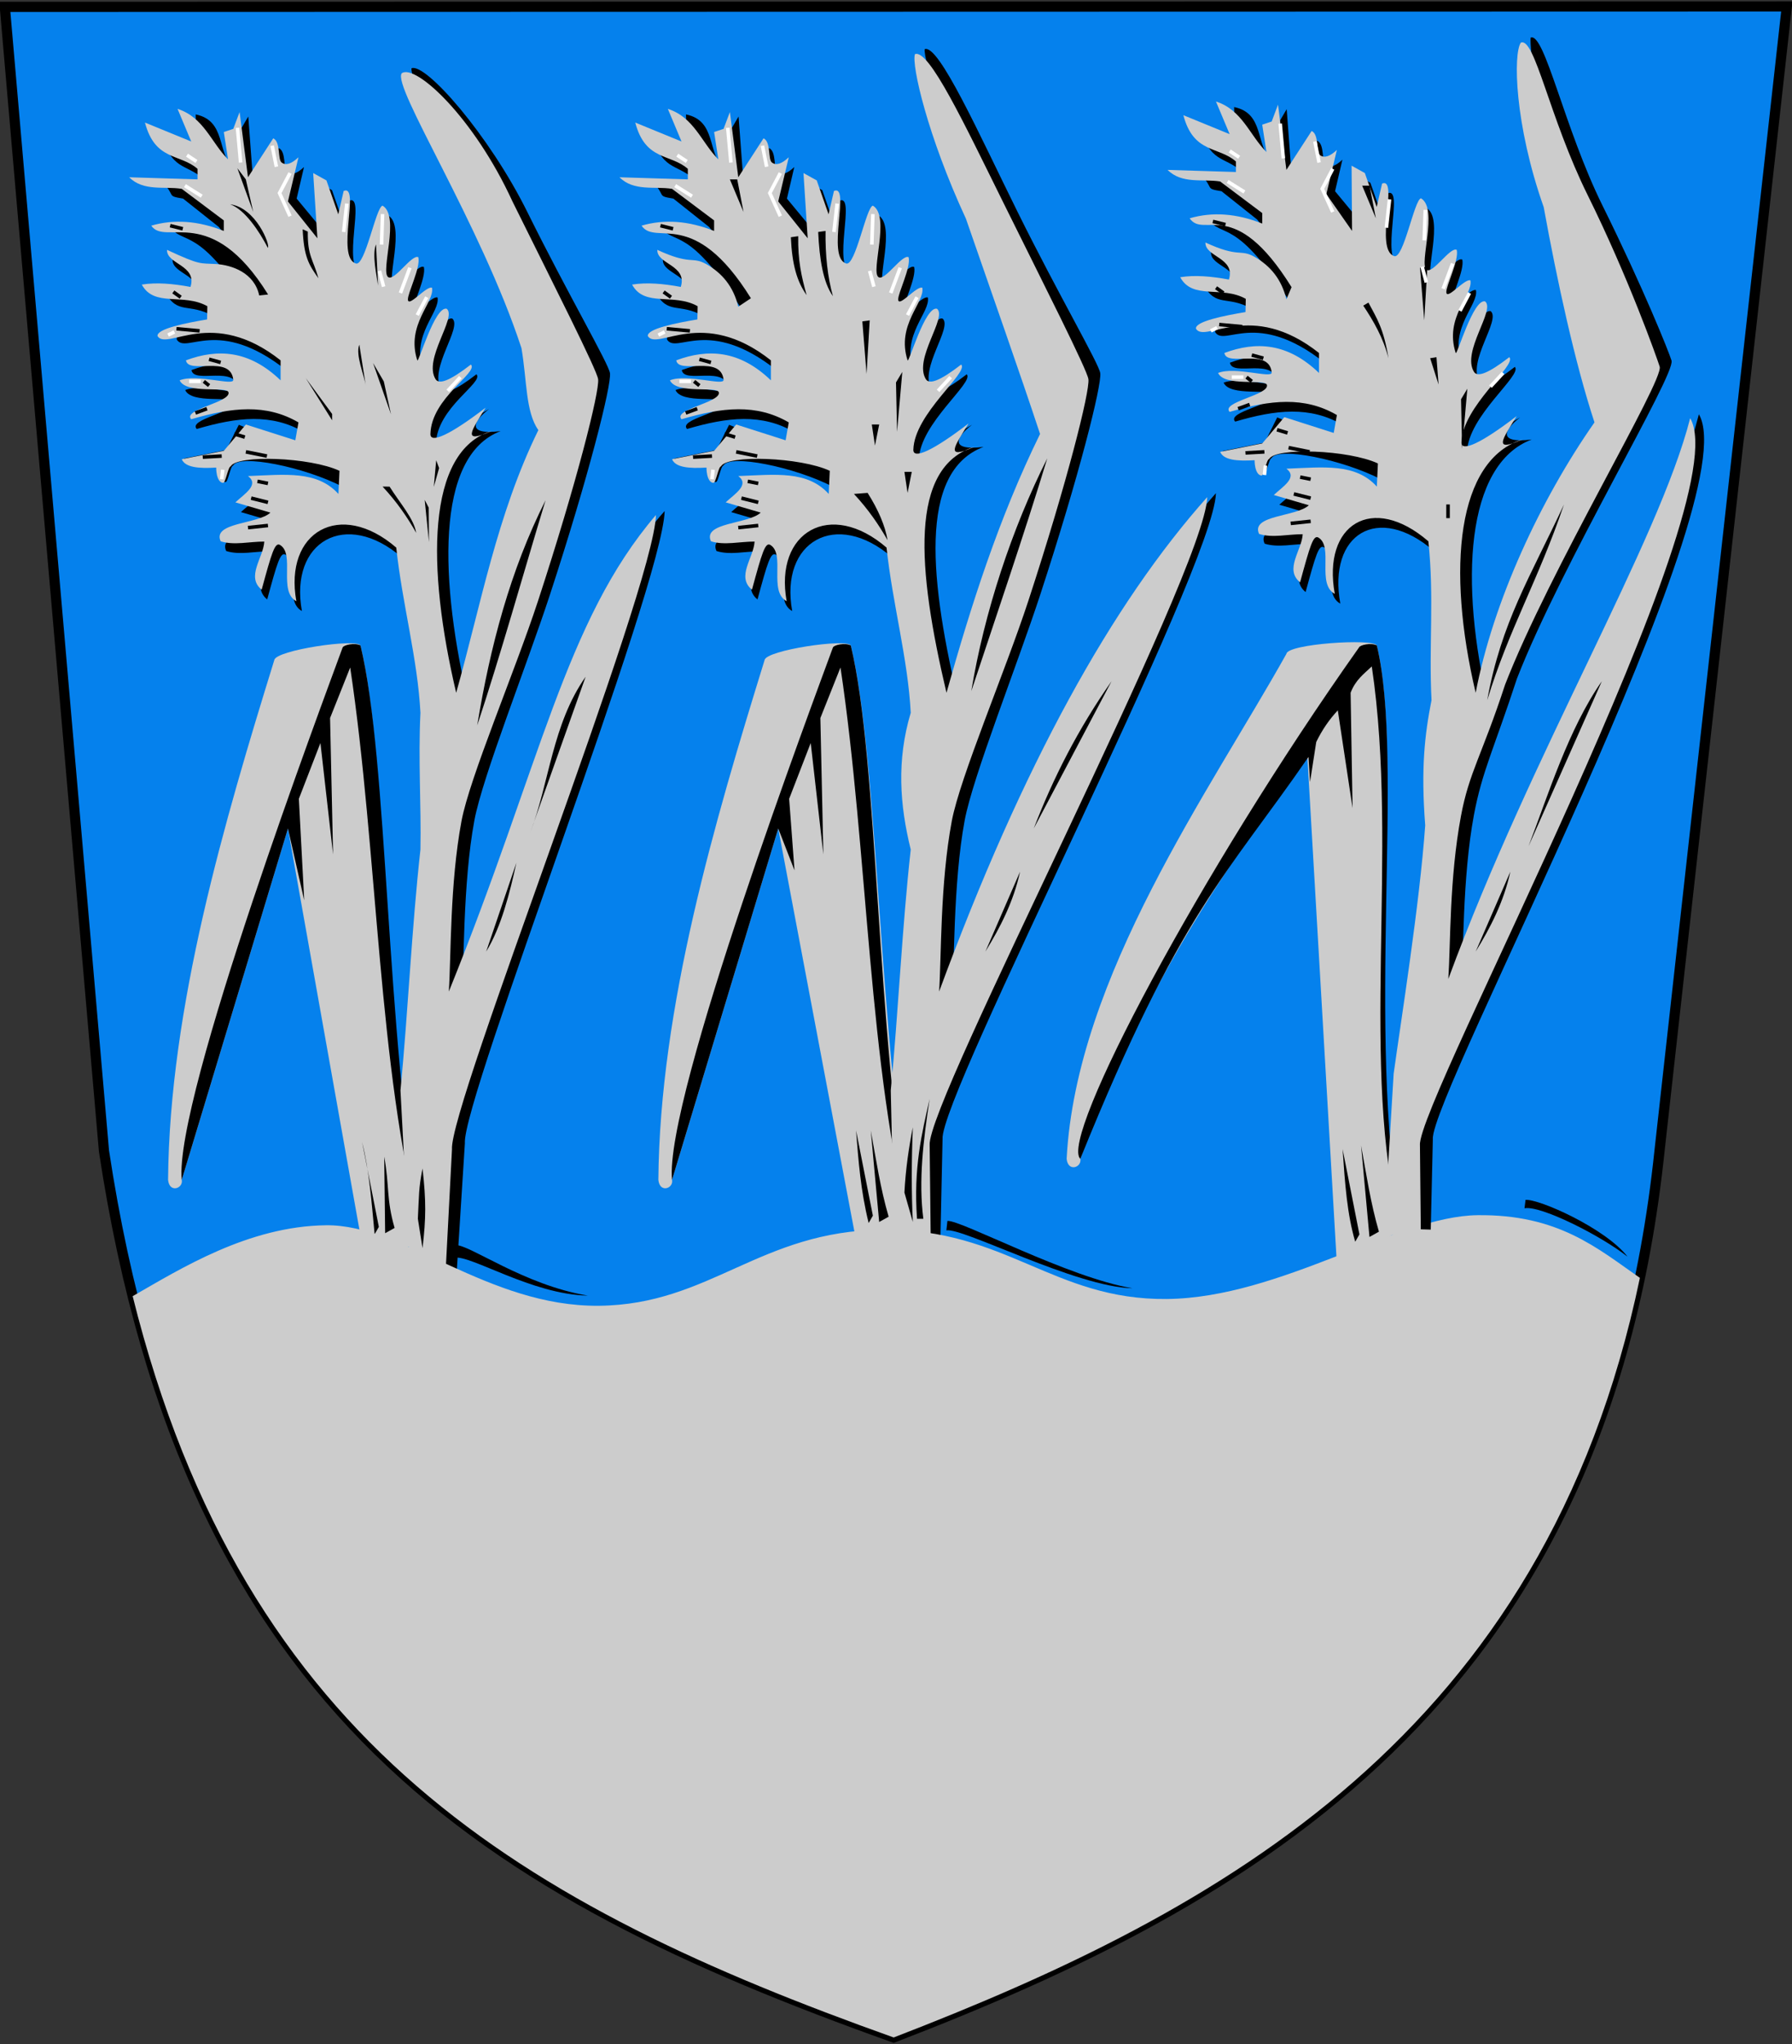 <?xml version="1.0" encoding="UTF-8"?>
<!DOCTYPE svg PUBLIC "-//W3C//DTD SVG 1.1//EN" "http://www.w3.org/Graphics/SVG/1.1/DTD/svg11.dtd">
<!-- Creator: CorelDRAW -->
<svg xmlns="http://www.w3.org/2000/svg" xml:space="preserve" width="500px" height="570px" shape-rendering="geometricPrecision" text-rendering="geometricPrecision" image-rendering="optimizeQuality" fill-rule="evenodd" clip-rule="evenodd"
viewBox="0 0 500 570"
 xmlns:xlink="http://www.w3.org/1999/xlink"
 xmlns:svg="http://www.w3.org/2000/svg"
 version="1.0">
 <rect x="0" y="0" width="500" height="570" fill="#333333" stroke="none"/>
 <g id="Layer_x0020_1">
  <path id="path1937" fill="#0581ED" stroke="black" stroke-width="2.835" d="M1.348 1.917l497.207 -0.121 -35.504 319.009c-16.12,154.158 -114.468,209.134 -213.698,247.375 -113.396,-40.423 -196.558,-90.35 -220.342,-247.195l-27.663 -319.067z"/>
  <path fill="black" d="M262.402 344.986l0.587 -27.319c-0.88,-12.029 75.694,-159.309 76.28,-180.139 -26.454,29.669 -50.316,79.275 -73.64,142.586 0.659,-9.996 0.265,-33.855 3.531,-51.333 2.28,-12.199 14.658,-43.314 21.103,-63.005 10.814,-33.038 17.14,-58.28 16.733,-61.694 -0.304,-2.549 -11.617,-21.856 -23.038,-44.919 -10.728,-21.665 -22.069,-47.007 -25.958,-45.444 -0.685,5.672 24.155,75.596 35.793,110.9 -11.571,23.58 -19.246,47.809 -26.111,72.173 -8.18,-34.26 -11.705,-65.195 6.748,-72.173 -9.518,1.199 -7.843,-2.625 -3.227,-6.161 -10.513,5.868 -14.883,12.44 -14.816,9.682 0.245,-10.073 15.55,-21.515 13.349,-23.764 -6.007,4.651 -8.911,5.613 -9.857,4.092 -3.514,-5.646 6.038,-17.215 3.11,-19.642 -3.325,-0.88 -7.889,15.383 -8.215,14.376 -3.227,-9.975 4.89,-16.136 4.107,-20.244 -1.577,-0.587 -6.577,5.614 -6.721,3.328 -0.112,-1.779 3.579,-8.902 2.907,-11.836 -1.797,-0.947 -6.653,6.771 -8.407,5.552 -2.255,-1.567 3.383,-17.012 -1.568,-19.928 -1.865,0.363 -4.853,16.947 -7.453,16.124 -5.67,-1.795 1.337,-22.175 -3.402,-20.231l-1.507 6.523 -3.304 -9.464 -3.697 -2.046 0.88 12.909 -7.041 -8.508 2.054 -8.802c-1.956,1.858 -3.521,2.347 -4.694,1.467 -1.174,-0.88 -0.196,-5.77 -2.347,-6.748l-7.041 10.855 -1.467 -19.657 -2.934 4.988 -2.347 2.054 1.174 7.628c-4.694,-4.694 -2.054,-13.496 -10.562,-15.256l0.293 10.268 -9.975 -5.281c2.836,10.758 6.846,8.606 11.735,12.909l0 2.934 -11.442 -2.054c4.01,4.01 0.978,3.912 5.868,4.694l9.975 7.921 2.934 3.814c-7.139,-2.836 -10.366,-5.965 -16.723,-4.107 4.01,5.868 7.726,-1.174 23.764,24.644l-2.054 0.587c-4.353,-3.608 -6.419,-9.408 -10.455,-12.19 -3.717,-2.561 -0.968,0.711 -10.375,-3.653 -0.166,4.031 8.469,4.248 6.542,10.332 -4.87,-0.901 -4.508,-1.9 -8.595,-1.237 3.457,6.412 6.621,2.848 13.305,6.619l-0.078 3.686c-5.778,0.966 -10.383,0.856 -10,2.897 2.64,4.205 11.442,-6.552 30.512,8.508l0 5.574c-8.802,-8.461 -17.603,-8.851 -26.405,-5.574 0.685,4.059 12.478,-1.695 13.202,5.428 0.185,1.823 -10.171,-1.761 -14.963,0.146 1.809,3.961 13.288,1.52 13.643,3.374 0.539,2.811 -12.909,4.74 -10.416,7.481 11.369,-3.35 20.904,-4.376 29.925,0.88l-0.88 4.988 -17.31 -7.041 -3.521 7.041 -11.735 2.347c0.963,2.278 4.642,2.63 9.607,2.33 0.048,3.482 1.292,4.313 1.967,4.256 0.674,-0.057 1.367,-4.523 2.075,-4.594 1.755,-3.303 19.815,0.344 30.652,5.929l0.293 4.694c-5.956,-6.571 -14.761,-5.39 -25.231,-4.988 3.208,2.445 -0.887,4.89 -3.521,7.335l9.774 2.858c-3.453,3.253 -16.296,2.691 -13.882,7.997 3.765,1.201 8.116,0.054 12.174,0.081 -0.244,4.472 -5.182,9.823 -0.732,13.415 2.787,-10.22 3.682,-13.353 5.135,-12.469 4.253,2.591 -0.587,12.909 4.547,15.696 -3.52,-19.363 12.225,-28.458 27.872,-14.963 1.663,15.647 8.019,31.881 8.802,46.942 -3.962,13.252 -3.081,25.672 0,38.14 -2.445,22.004 -3.423,44.888 -5.574,67.185l0.293 34.913 9.975 2.381z"/>
  <path fill="#CCCCCC" d="M254.858 344.907c-9.877,-56.33 -9.65,-132.351 -17.473,-164.917 -1.051,-2.005 -23.788,1.32 -24.058,4.107 -13.887,44.888 -29.241,96.817 -29.632,144.933 0.391,3.814 4.303,2.347 3.814,0l29.632 -97.991 21.581 114.161 16.136 -0.293z"/>
  <path fill="black" d="M254.107 342.819c-9.877,-56.33 -8.899,-130.263 -16.723,-162.829 -1.638,-0.831 -4.718,-0.147 -4.988,0.587 -5.12,13.999 -47.121,125.863 -44.888,148.453l29.632 -97.991 4.543 11.68 -1.497 -19.961 6.019 -15.569 3.528 31.069 -0.836 -38.029 5.614 -14.088c7.705,51.444 7.783,112.57 19.596,156.679z"/>
  <path fill="black" d="M238.851 315.241c0.674,8.357 1.249,16.663 3.521,25.818l1.174 -2.054 -4.694 -23.764z"/>
  <path fill="black" d="M242.959 315.241l2.347 25.525 2.64 -1.467c-2.342,-8.02 -3.515,-16.039 -4.988,-24.058z"/>
  <path fill="#CCCCCC" d="M259.682 345.2l-0.293 -25.852c-0.88,-12.029 76.867,-159.895 77.454,-180.726 -26.454,29.669 -51.49,74.581 -74.813,137.891 0.659,-9.996 0.265,-30.041 3.531,-47.519 2.28,-12.199 14.952,-41.847 21.397,-61.538 10.814,-33.038 17.14,-58.279 16.733,-61.694 -0.304,-2.549 -12.498,-26.55 -23.918,-49.613 -10.728,-21.665 -20.602,-42.606 -24.491,-41.043 -0.991,3.012 3.509,22.753 14.232,45.889 7.063,20.415 15.226,43.474 20.681,60.023 -11.571,23.58 -19.246,47.809 -26.111,72.173 -8.18,-34.658 -10.532,-62.977 7.921,-68.652 -8.736,3.937 -5.593,-0.18 -1.76,-6.454 -9.926,7.628 -15.47,10.093 -15.403,7.335 0.245,-10.073 15.55,-21.515 13.349,-23.764 -6.007,4.651 -8.911,5.613 -9.857,4.092 -3.514,-5.646 6.038,-17.215 3.11,-19.642 -3.325,-0.88 -7.889,15.383 -8.215,14.376 -3.227,-9.975 4.89,-16.136 4.107,-20.244 -1.577,-0.587 -6.577,5.614 -6.721,3.328 -0.112,-1.779 3.579,-8.902 2.907,-11.836 -1.797,-0.947 -6.653,6.771 -8.407,5.552 -2.255,-1.568 3.383,-17.012 -1.568,-19.928 -1.865,0.363 -4.853,16.947 -7.453,16.124 -5.67,-1.795 1.337,-22.175 -3.402,-20.231l-1.507 6.523 -3.304 -9.464 -3.697 -2.046 1.174 18.19 -8.215 -10.268 2.934 -12.322c-1.956,1.858 -3.521,2.347 -4.694,1.467 -1.174,-0.88 -0.196,-5.77 -2.347,-6.748l-7.041 10.855 -2.347 -18.19 -1.76 4.694 -2.64 0.88 1.174 7.628c-4.694,-4.694 -6.748,-11.735 -14.082,-14.082l3.814 9.095 -12.909 -5.281c2.836,10.758 9.78,8.606 14.669,12.909l0 2.934 -19.07 -0.587c4.01,4.01 9.78,2.445 14.669,3.227l11.735 8.802 0 2.934c-7.139,-2.836 -13.887,-3.325 -20.244,-1.467 4.01,5.868 14.474,-5.574 30.512,20.244l-3.521 2.347c-1.35,-5.611 -4.522,-9.401 -8.988,-11.896 -3.941,-2.202 -4.195,0.417 -13.602,-3.946 -0.166,4.031 8.469,4.248 6.542,10.332 -4.87,-0.901 -9.495,-1.314 -13.583,-0.65 3.457,6.412 11.608,2.261 18.293,6.032l-0.078 3.686c-5.778,0.966 -14.197,2.616 -13.814,4.658 2.64,4.205 15.256,-8.313 34.326,6.748l0 5.574c-8.802,-8.461 -17.603,-8.851 -26.405,-5.574 0.685,4.059 12.478,-1.695 13.202,5.428 0.185,1.823 -10.171,-1.761 -14.963,0.146 1.809,3.961 13.288,1.52 13.643,3.374 0.539,2.811 -12.909,4.74 -10.416,7.481 11.369,-3.35 20.904,-4.376 29.925,0.88l-0.88 4.988 -13.789 -4.401 -6.161 7.335 -11.735 2.347c0.963,2.278 4.642,2.63 9.607,2.33 0.048,3.482 1.292,4.313 1.967,4.256 0.674,-0.057 1.367,-4.523 2.075,-4.594 1.755,-3.303 22.162,-2.589 30.359,1.235l-0.293 6.454c-5.956,-6.571 -14.761,-5.39 -25.231,-4.988 3.208,2.445 -0.887,4.89 -3.521,7.335l9.774 2.858c-3.453,3.253 -16.296,2.691 -13.882,7.997 3.765,1.201 8.116,0.054 12.174,0.081 -0.244,4.472 -5.182,9.823 -0.732,13.415 2.787,-10.22 3.682,-13.354 5.135,-12.469 4.254,2.591 -0.587,12.909 4.547,15.696 -3.52,-19.363 12.225,-28.458 27.872,-14.963 1.663,15.647 5.966,31.001 6.748,46.062 -3.962,13.252 -3.081,25.672 0,38.14 -2.445,22.004 -3.423,44.888 -5.574,67.185l0.88 39.02 10.268 2.087z"/>
  <path fill="black" d="M254.694 340.765c-0.416,-8.386 -0.367,-17.236 0,-26.405 -1.125,5.721 -2.005,11.687 -2.347,18.19l2.347 8.215z"/>
  <path fill="black" d="M255.868 339.885c-1.021,-14.441 1.349,-23.794 3.521,-33.446 -1.765,11.443 -3.138,22.789 -1.76,33.446l-1.76 0z"/>
  <path fill="black" d="M288.434 231.039l21.711 -41.074c-9.315,13.275 -16.307,27.016 -21.711,41.074z"/>
  <path fill="black" d="M274.938 265.365l9.682 -22.297c-1.832,8.362 -5.5,15.501 -9.682,22.297z"/>
  <path fill="black" d="M292.209 127.81c-6.357,20.928 -14.546,44.862 -21.196,64.911 3.618,-21.955 11.318,-45.303 21.196,-64.911z"/>
  <path fill="black" d="M238.265 137.742l3.814 -0.293c3.031,4.792 4.889,9.192 5.574,13.202 -2.445,-4.303 -5.379,-8.607 -9.388,-12.909z"/>
  <polygon fill="black" points="252.347,131.581 253.227,137.449 254.401,131.581 "/>
  <polygon fill="black" points="241.785,104.296 240.612,89.627 242.665,89.334 "/>
  <polygon fill="black" points="250.293,120.433 250,106.643 251.76,103.71 "/>
  <polygon fill="black" points="243.252,118.379 244.132,124.247 245.306,118.379 "/>
  <path fill="black" d="M232.397 82.586c-2.69,-3.764 -3.766,-10.219 -4.107,-17.896l2.054 -0.293c-0.098,6.846 0.586,12.909 2.054,18.19z"/>
  <path fill="black" d="M225.062 82.292c-2.69,-3.764 -4.059,-8.459 -4.401,-16.136l2.054 -0.293c-0.098,6.846 0.88,11.149 2.347,16.43z"/>
  <polygon fill="black" points="203.645,50.02 207.459,59.115 205.699,50.02 "/>
  <line fill="none" stroke="black" stroke-width="0.992" x1="205.992" y1="147.131" x2="211.566" y2= "146.544" />
  <line fill="none" stroke="black" stroke-width="0.992" x1="206.872" y1="138.916" x2="211.566" y2= "140.089" />
  <line fill="none" stroke="black" stroke-width="0.992" x1="208.633" y1="134.222" x2="211.566" y2= "134.808" />
  <line fill="none" stroke="black" stroke-width="0.992" x1="205.405" y1="126.007" x2="211.273" y2= "127.18" />
  <line fill="none" stroke="black" stroke-width="0.992" x1="202.178" y1="121.019" x2="205.112" y2= "121.899" />
  <line fill="none" stroke="black" stroke-width="0.992" x1="193.377" y1="127.474" x2="198.657" y2= "127.18" />
  <line fill="none" stroke="black" stroke-width="0.992" x1="193.67" y1="106.35" x2="195.137" y2= "107.524" />
  <line fill="none" stroke="black" stroke-width="0.992" x1="191.323" y1="115.152" x2="194.55" y2= "113.978" />
  <line fill="none" stroke="black" stroke-width="0.992" x1="195.137" y1="100.189" x2="198.364" y2= "101.069" />
  <line fill="none" stroke="black" stroke-width="0.992" x1="186.042" y1="91.681" x2="192.496" y2= "92.267" />
  <line fill="none" stroke="black" stroke-width="0.992" x1="185.162" y1="81.412" x2="187.215" y2= "82.879" />
  <line fill="none" stroke="black" stroke-width="0.992" x1="184.282" y1="62.929" x2="187.802" y2= "63.809" />
  <line fill="none" stroke="white" stroke-width="0.992" x1="198.951" y1="130.994" x2="198.657" y2= "133.635" />
  <line fill="none" stroke="white" stroke-width="0.992" x1="255.868" y1="82.879" x2="253.227" y2= "87.867" />
  <line fill="none" stroke="white" stroke-width="0.992" x1="251.174" y1="74.664" x2="248.533" y2= "81.706" />
  <line fill="none" stroke="white" stroke-width="0.992" x1="243.546" y1="59.702" x2="243.252" y2= "68.21" />
  <line fill="none" stroke="white" stroke-width="0.992" x1="233.57" y1="56.768" x2="232.69" y2= "64.689" />
  <line fill="none" stroke="white" stroke-width="0.992" x1="212.74" y1="40.632" x2="213.914" y2= "46.499" />
  <line fill="none" stroke="white" stroke-width="0.992" x1="203.058" y1="35.644" x2="203.938" y2= "45.326" />
  <polyline fill="none" stroke="white" stroke-width="0.992" points="217.728,48.26 214.794,53.834 217.728,60.288 "/>
  <line fill="none" stroke="white" stroke-width="0.992" x1="242.665" y1="75.544" x2="243.839" y2= "79.945" />
  <line fill="none" stroke="white" stroke-width="0.992" x1="265.256" y1="105.176" x2="261.735" y2= "108.99" />
  <line fill="none" stroke="white" stroke-width="0.992" x1="189.562" y1="106.35" x2="192.79" y2= "106.35" />
  <line fill="none" stroke="white" stroke-width="0.992" x1="183.695" y1="93.441" x2="185.455" y2= "92.561" />
  <line fill="none" stroke="white" stroke-width="0.992" x1="188.976" y1="43.272" x2="191.616" y2= "45.032" />
  <line fill="none" stroke="white" stroke-width="0.992" x1="188.389" y1="51.78" x2="193.083" y2= "54.714" />
  <path fill="black" d="M127.068 360.411l2.64 -41.57c-0.88,-12.029 55.157,-155.495 55.743,-176.325 -26.454,29.669 -33.3,74.288 -56.623,137.598 0.659,-9.996 0.265,-33.855 3.531,-51.333 2.28,-12.199 14.658,-43.314 21.103,-63.005 10.814,-33.038 17.14,-58.28 16.733,-61.694 -0.304,-2.549 -11.617,-21.856 -23.038,-44.919 -10.728,-21.665 -28.447,-41.692 -32.336,-40.129 -0.685,5.672 27.344,59.651 38.982,94.955 -11.571,23.58 -16.057,58.439 -22.922,82.803 -8.18,-34.26 -9.652,-69.596 8.802,-76.574 -9.518,1.199 -7.843,-2.625 -3.227,-6.161 -10.513,5.868 -14.883,12.44 -14.816,9.682 0.245,-10.073 13.496,-17.114 11.295,-19.363 -6.007,4.651 -8.911,5.613 -9.857,4.092 -3.514,-5.646 6.038,-17.215 3.11,-19.642 -3.325,-0.88 -7.889,15.383 -8.215,14.376 -3.227,-9.975 4.89,-16.136 4.107,-20.244 -1.577,-0.587 -6.577,5.614 -6.721,3.328 -0.112,-1.779 3.579,-8.902 2.907,-11.836 -1.797,-0.947 -6.653,6.771 -8.407,5.552 -2.255,-1.567 3.383,-17.012 -1.568,-19.928 -1.865,0.363 -4.853,16.947 -7.453,16.124 -5.67,-1.795 1.337,-22.175 -3.402,-20.231l-1.507 6.523 -3.304 -9.464 -3.697 -2.046 0.88 12.909 -7.041 -8.508 2.054 -8.802c-1.956,1.858 -3.521,2.347 -4.694,1.467 -1.174,-0.88 -0.196,-5.77 -2.347,-6.748l-7.041 10.855 -1.467 -19.657 -2.934 4.988 -2.347 2.054 1.174 7.628c-4.694,-4.694 -2.054,-13.496 -10.562,-15.256l0.293 10.268 -9.975 -5.281c2.836,10.758 6.846,8.606 11.735,12.909l0 2.934 -11.442 -2.054c4.01,4.01 0.978,3.912 5.868,4.694l9.975 7.921 2.934 3.814c-7.139,-2.836 -10.366,-5.965 -16.723,-4.107 4.01,5.868 7.726,-1.174 23.764,24.644l-2.054 0.587c-4.353,-3.608 -6.419,-9.408 -10.455,-12.19 -3.717,-2.561 -0.968,0.711 -10.375,-3.653 -0.166,4.031 8.469,4.248 6.542,10.332 -4.87,-0.901 -4.508,-1.9 -8.595,-1.237 3.457,6.412 6.621,2.848 13.305,6.619l-0.078 3.686c-5.778,0.966 -10.383,0.856 -10,2.897 2.64,4.205 11.442,-6.552 30.512,8.508l0 5.574c-8.802,-8.461 -17.603,-8.851 -26.405,-5.574 0.685,4.059 12.478,-1.695 13.202,5.428 0.185,1.823 -10.171,-1.761 -14.963,0.146 1.809,3.961 13.288,1.52 13.643,3.374 0.539,2.811 -12.909,4.74 -10.416,7.481 11.369,-3.35 20.904,-4.376 29.925,0.88l-0.88 4.988 -17.31 -7.041 -3.521 7.041 -11.735 2.347c0.963,2.278 4.642,2.63 9.607,2.33 0.048,3.482 1.292,4.313 1.967,4.256 0.674,-0.057 1.367,-4.523 2.075,-4.594 1.755,-3.303 19.815,0.344 30.652,5.929l0.293 4.694c-5.956,-6.571 -14.761,-5.39 -25.231,-4.988 3.208,2.445 -0.887,4.89 -3.521,7.335l9.774 2.858c-3.453,3.253 -16.296,2.691 -13.882,7.997 3.765,1.201 8.116,0.054 12.174,0.081 -0.244,4.472 -5.182,9.823 -0.732,13.415 2.787,-10.22 3.682,-13.353 5.135,-12.469 4.253,2.591 -0.587,12.909 4.547,15.696 -3.52,-19.363 12.225,-28.458 27.872,-14.963 1.663,15.647 8.019,31.881 8.802,46.942 -3.962,13.252 -3.081,25.672 0,38.14 -2.445,22.004 -3.423,44.888 -5.574,67.185l1.76 39.901 9.975 12.818z"/>
  <path fill="#CCCCCC" d="M117.014 348.038c-9.877,-56.33 -8.606,-135.482 -16.43,-168.048 -1.051,-2.005 -23.788,1.32 -24.058,4.107 -13.887,44.888 -29.241,96.817 -29.632,144.933 0.391,3.814 4.303,2.347 3.814,0l29.632 -97.991 20.537 115.205 16.136 1.794z"/>
  <path fill="black" d="M117.307 342.819c-9.877,-56.33 -8.899,-130.263 -16.723,-162.829 -1.638,-0.831 -4.718,-0.147 -4.988,0.587 -5.12,13.999 -47.121,125.863 -44.888,148.453l29.632 -97.991 4.543 20.03 -1.497 -28.311 6.019 -15.569 3.528 31.069 -0.836 -38.029 5.614 -14.088c7.705,51.444 7.783,112.57 19.596,156.679z"/>
  <path fill="black" d="M101.008 318.372c2.066,8.356 2.641,16.663 3.521,25.818l1.174 -2.054 -4.694 -23.764z"/>
  <path fill="black" d="M107.202 322.547l0.26 21.35 2.64 -1.467c-2.342,-8.02 -1.428,-11.864 -2.9,-19.883z"/>
  <path fill="#CCCCCC" d="M124.349 354.362l1.76 -33.841c-0.88,-12.029 56.33,-156.081 56.917,-176.912 -25.397,29.669 -32.148,69.594 -57.797,132.904 0.659,-9.996 0.265,-30.041 3.531,-47.519 2.28,-12.199 14.952,-41.847 21.397,-61.538 10.814,-33.038 17.14,-58.279 16.733,-61.694 -0.304,-2.549 -12.498,-26.55 -23.918,-49.613 -10.727,-23.396 -26.979,-38.401 -30.869,-35.728 -2.837,3.545 22.022,42.005 33.394,76.662 1.569,9.17 1.108,17.67 4.707,22.872 -11.571,23.58 -16.057,48.872 -22.922,73.236 -8.18,-34.658 -8.479,-67.378 9.975,-73.053 -8.736,3.937 -5.593,-0.18 -1.76,-6.454 -9.926,7.628 -15.47,10.093 -15.403,7.335 0.245,-10.073 13.496,-17.114 11.295,-19.363 -6.007,4.651 -8.911,5.613 -9.857,4.092 -3.514,-5.646 6.038,-17.215 3.11,-19.642 -3.325,-0.88 -7.889,15.383 -8.215,14.376 -3.227,-9.975 4.89,-16.136 4.107,-20.244 -1.577,-0.587 -6.577,5.614 -6.721,3.328 -0.112,-1.779 3.579,-8.902 2.907,-11.836 -1.797,-0.947 -6.653,6.771 -8.407,5.552 -2.255,-1.568 3.383,-17.012 -1.568,-19.928 -1.865,0.363 -4.853,16.947 -7.453,16.124 -5.67,-1.795 1.337,-22.175 -3.402,-20.231l-1.507 6.523 -3.304 -9.464 -3.697 -2.046 1.174 18.19 -8.215 -10.268 2.934 -12.322c-1.956,1.858 -3.521,2.347 -4.694,1.467 -1.174,-0.88 -0.196,-5.77 -2.347,-6.748l-7.041 10.855 -2.347 -18.19 -1.76 4.694 -2.64 0.88 1.174 7.628c-4.694,-4.694 -6.748,-11.735 -14.082,-14.082l3.814 9.095 -12.909 -5.281c2.836,10.758 9.78,8.606 14.669,12.909l0 2.934 -19.07 -0.587c4.01,4.01 9.78,2.445 14.669,3.227l11.735 8.802 0 2.934c-7.139,-2.836 -13.887,-3.325 -20.244,-1.467 4.01,5.868 16.561,-6.618 32.6,19.2l-2.477 0.26c-1.35,-6.353 -7.653,-8.496 -12.12,-8.765 -4.506,-0.271 -4.195,0.417 -13.602,-3.946 -0.166,4.031 8.469,4.248 6.542,10.332 -4.87,-0.901 -9.495,-1.314 -13.583,-0.65 3.457,6.412 11.608,2.261 18.293,6.032l-0.078 3.686c-5.778,0.966 -14.197,2.616 -13.814,4.658 2.64,4.205 15.256,-8.313 34.326,6.748l0 5.574c-8.802,-8.461 -17.603,-8.851 -26.405,-5.574 0.685,4.059 12.478,-1.695 13.202,5.428 0.185,1.823 -10.171,-1.761 -14.963,0.146 1.809,3.961 13.288,1.52 13.643,3.374 0.539,2.811 -12.909,4.74 -10.416,7.481 11.369,-3.35 20.904,-4.376 29.925,0.88l-0.88 4.988 -13.789 -4.401 -6.161 7.335 -11.735 2.347c0.963,2.278 4.642,2.63 9.607,2.33 0.048,3.482 1.292,4.313 1.967,4.256 0.674,-0.057 1.367,-4.523 2.075,-4.594 1.755,-3.303 22.162,-2.589 30.359,1.235l-0.293 6.454c-5.956,-6.571 -14.761,-5.39 -25.231,-4.988 3.208,2.445 -0.887,4.89 -3.521,7.335l9.774 2.858c-3.453,3.253 -16.296,2.691 -13.882,7.997 3.765,1.201 8.116,0.054 12.174,0.081 -0.244,4.472 -5.182,9.823 -0.732,13.415 2.787,-10.22 3.682,-13.354 5.135,-12.469 4.254,2.591 -0.587,12.909 4.547,15.696 -3.52,-19.363 12.225,-28.458 27.872,-14.963 1.663,15.647 5.966,31.001 6.748,46.062 -0.646,13.252 0.234,25.672 0,38.14 -2.445,22.004 -3.423,44.888 -5.574,67.185l2.347 44.008 10.268 6.262z"/>
  <path fill="black" d="M117.894 348.071c0.976,-8.386 1.026,-13.062 0,-22.23 -1.125,5.721 -0.961,7.512 -1.303,14.015l1.303 8.215z"/>
  <path fill="black" d="M147.904 232.282l15.494 -43.561c-9.315,13.275 -10.091,29.502 -15.494,43.561z"/>
  <path fill="black" d="M135.651 265.365l8.438 -24.784c-1.832,8.362 -4.256,17.988 -8.438,24.784z"/>
  <path fill="black" d="M152.22 139.503c-6.357,20.928 -12.42,42.737 -19.07,62.785 3.618,-21.955 9.192,-43.177 19.07,-62.785z"/>
  <path fill="black" d="M106.745 135.689l1.95 0.017c3.031,4.792 6.754,8.882 7.438,12.892 -2.445,-4.303 -5.379,-8.607 -9.388,-12.909z"/>
  <polygon fill="black" points="121.708,128.354 121.035,135.775 122.519,130.529 "/>
  <path id="path1937_0" fill="#CCCCCC" d="M457.558 356.354c-26.565,127.405 -117.013,176.683 -208.205,211.826 -103.012,-36.722 -181.073,-81.286 -212.336,-206.721 13.37,-7.654 32.242,-19.512 53.931,-19.775 21.689,-0.263 45.172,22.773 76.205,22.449 31.033,-0.325 44.794,-20.896 79.169,-21.209 34.375,-0.314 47.521,19.645 79.249,19.324 31.727,-0.32 64.136,-23.102 86.665,-23.375 22.529,-0.273 33.405,9.174 45.324,17.482z"/>
  <polygon fill="black" points="92.663,117.205 85.328,105.47 92.663,115.429 "/>
  <polygon fill="black" points="109.093,115.531 104.088,101.224 107.091,106.368 "/>
  <path fill="black" d="M100.256 96.115c-1.157,2.784 1.415,8.675 1.812,11.46l-1.812 -11.46z"/>
  <path fill="black" d="M74.732 69.107c-2.379,-4.563 -6.368,-10.647 -10.51,-12.133 7.185,0.947 11.266,11.382 10.51,12.133z"/>
  <path fill="black" d="M88.849 77.598c-2.69,-3.764 -4.059,-5.973 -4.401,-13.651l1.432 0.639c-0.098,6.846 1.501,7.731 2.968,13.012z"/>
  <polygon fill="black" points="66.224,46.913 70.659,59.115 68.588,50.02 "/>
  <line fill="none" stroke="black" stroke-width="0.992" x1="69.192" y1="147.131" x2="74.766" y2= "146.544" />
  <line fill="none" stroke="black" stroke-width="0.992" x1="70.072" y1="138.916" x2="74.766" y2= "140.089" />
  <line fill="none" stroke="black" stroke-width="0.992" x1="71.832" y1="134.222" x2="74.766" y2= "134.808" />
  <line fill="none" stroke="black" stroke-width="0.992" x1="68.605" y1="126.007" x2="74.473" y2= "127.18" />
  <line fill="none" stroke="black" stroke-width="0.992" x1="65.378" y1="121.019" x2="68.312" y2= "121.899" />
  <line fill="none" stroke="black" stroke-width="0.992" x1="56.576" y1="127.474" x2="61.857" y2= "127.18" />
  <line fill="none" stroke="black" stroke-width="0.992" x1="56.87" y1="106.35" x2="58.337" y2= "107.524" />
  <line fill="none" stroke="black" stroke-width="0.992" x1="54.523" y1="115.152" x2="57.75" y2= "113.978" />
  <line fill="none" stroke="black" stroke-width="0.992" x1="58.337" y1="100.189" x2="61.564" y2= "101.069" />
  <line fill="none" stroke="black" stroke-width="0.992" x1="49.242" y1="91.681" x2="55.696" y2= "92.267" />
  <line fill="none" stroke="black" stroke-width="0.992" x1="48.362" y1="81.412" x2="50.415" y2= "82.879" />
  <line fill="none" stroke="black" stroke-width="0.992" x1="47.481" y1="62.929" x2="51.002" y2= "63.809" />
  <line fill="none" stroke="white" stroke-width="0.992" x1="62.151" y1="130.994" x2="61.857" y2= "133.635" />
  <line fill="none" stroke="white" stroke-width="0.992" x1="119.068" y1="82.879" x2="116.427" y2= "87.867" />
  <line fill="none" stroke="white" stroke-width="0.992" x1="114.373" y1="74.664" x2="111.733" y2= "81.706" />
  <line fill="none" stroke="white" stroke-width="0.992" x1="106.745" y1="59.702" x2="106.452" y2= "68.21" />
  <line fill="none" stroke="white" stroke-width="0.992" x1="96.77" y1="56.768" x2="95.89" y2= "64.689" />
  <line fill="none" stroke="white" stroke-width="0.992" x1="75.94" y1="40.632" x2="77.114" y2= "46.499" />
  <line fill="none" stroke="white" stroke-width="0.992" x1="66.258" y1="35.644" x2="67.138" y2= "45.326" />
  <polyline fill="none" stroke="white" stroke-width="0.992" points="80.927,48.26 77.994,53.834 80.927,60.288 "/>
  <line fill="none" stroke="white" stroke-width="0.992" x1="105.865" y1="75.544" x2="107.039" y2= "79.945" />
  <line fill="none" stroke="white" stroke-width="0.992" x1="128.456" y1="105.176" x2="124.935" y2= "108.99" />
  <line fill="none" stroke="white" stroke-width="0.992" x1="52.762" y1="106.35" x2="55.99" y2= "106.35" />
  <line fill="none" stroke="white" stroke-width="0.992" x1="46.895" y1="93.441" x2="48.655" y2= "92.561" />
  <line fill="none" stroke="white" stroke-width="0.992" x1="52.176" y1="43.272" x2="54.816" y2= "45.032" />
  <line fill="none" stroke="white" stroke-width="0.992" x1="51.589" y1="51.78" x2="56.283" y2= "54.714" />
  <path fill="black" d="M399.202 342.898l0.587 -25.231c-0.88,-12.029 88.016,-178.672 74.227,-202.143 -8.851,34.656 -42.981,97.759 -66.305,161.069 0.659,-9.996 0.266,-31.802 3.531,-49.279 2.279,-12.198 5.563,-18.376 12.008,-38.067 12.412,-31.878 44.324,-84.802 43.137,-88.686 -0.75,-2.454 -7.803,-20.096 -19.224,-43.159 -10.728,-21.665 -16.201,-48.474 -20.09,-46.911 -0.685,5.672 9.78,75.596 21.417,110.9 -15.102,21.563 -28.268,49.905 -33.153,75.4 -8.18,-34.26 -6.424,-67.249 12.029,-74.227 -9.518,1.199 -7.843,-2.625 -3.227,-6.161 -10.513,5.868 -14.883,12.44 -14.816,9.682 0.245,-10.073 15.55,-21.515 13.349,-23.764 -6.007,4.651 -8.911,5.613 -9.857,4.092 -3.514,-5.646 6.038,-17.215 3.11,-19.642 -3.325,-0.88 -7.889,15.383 -8.215,14.376 -3.227,-9.975 4.89,-16.136 4.107,-20.244 -1.577,-0.587 -6.578,5.614 -6.721,3.328 -0.112,-1.778 3.579,-8.902 2.907,-11.836 -1.797,-0.947 -6.653,6.771 -8.407,5.552 -2.255,-1.567 3.383,-17.012 -1.568,-19.928 -1.865,0.363 -4.853,16.947 -7.453,16.124 -5.67,-1.795 1.337,-22.175 -3.402,-20.231l-1.507 6.523 -3.304 -9.464 -3.697 -2.046 0.88 12.909 -7.041 -8.508 2.054 -8.802c-1.956,1.858 -3.521,2.347 -4.694,1.467 -1.174,-0.88 -0.196,-5.77 -2.347,-6.748l-7.041 10.855 -1.467 -19.657 -2.934 4.988 -2.347 2.054 1.174 7.628c-4.694,-4.694 -2.054,-13.496 -10.562,-15.256l0.293 10.268 -9.975 -5.281c2.836,10.758 6.846,8.606 11.735,12.909l0 2.934 -11.442 -2.054c4.01,4.01 0.978,3.912 5.868,4.694l9.975 7.921 2.934 3.814c-7.139,-2.836 -10.366,-5.965 -16.723,-4.107 4.01,5.868 7.726,-1.174 23.764,24.644l-2.054 0.587c-4.353,-3.608 -6.419,-9.409 -10.455,-12.19 -3.716,-2.561 -0.968,0.711 -10.375,-3.653 -0.166,4.031 8.469,4.248 6.542,10.332 -4.87,-0.901 -4.508,-1.9 -8.595,-1.237 3.457,6.412 6.621,2.848 13.305,6.619l-0.078 3.686c-5.778,0.966 -10.383,0.856 -10,2.897 2.64,4.205 11.442,-6.552 30.512,8.508l0 5.574c-8.802,-8.461 -17.603,-8.851 -26.405,-5.574 0.685,4.059 12.478,-1.695 13.202,5.428 0.185,1.822 -10.171,-1.761 -14.963,0.146 1.809,3.961 13.288,1.52 13.643,3.374 0.539,2.811 -12.909,4.74 -10.416,7.481 11.369,-3.35 20.904,-4.376 29.925,0.88l-0.88 4.988 -17.31 -7.041 -3.521 7.041 -11.735 2.347c0.963,2.278 4.642,2.63 9.607,2.33 0.048,3.482 1.293,4.313 1.967,4.256 0.674,-0.056 1.367,-4.523 2.075,-4.594 1.755,-3.303 19.815,0.344 30.652,5.929l0.293 4.694c-5.956,-6.571 -14.761,-5.39 -25.231,-4.988 3.208,2.445 -0.887,4.89 -3.521,7.335l9.774 2.858c-3.453,3.253 -16.296,2.691 -13.882,7.997 3.765,1.201 8.116,0.054 12.174,0.081 -0.244,4.472 -5.182,9.823 -0.732,13.415 2.787,-10.22 3.682,-13.353 5.135,-12.469 4.253,2.591 -0.587,12.909 4.547,15.696 -3.52,-19.363 10.464,-28.165 26.111,-14.669 1.663,15.647 2.151,30.121 2.934,45.181 -3.962,13.252 -3.081,25.672 0,38.14 -2.445,22.004 -11.931,48.409 -14.082,70.706l0.293 34.913 9.975 0.293z"/>
  <path fill="#CCCCCC" d="M390.321 343.406c-9.877,-56.33 1.663,-130.85 -6.161,-163.416 -1.051,-2.005 -24.962,-0.44 -25.231,2.347 -21.099,37.767 -58.664,90.029 -61.318,140.825 0.391,3.814 4.303,2.347 3.814,0 13.203,-36.771 33.74,-73.444 63.371,-111.78l8.215 141.119 17.31 -9.095z"/>
  <path fill="black" d="M390.907 342.819c-9.877,-56.33 1.076,-130.263 -6.748,-162.829 -1.638,-0.831 -4.718,-0.147 -4.988,0.587 -44.693,63.127 -83.608,136.913 -77.747,142.586 27.872,-68.946 40.781,-78.921 63.665,-112.073l0.435 6.986 1.73 -11.16c1.615,-3.331 3.622,-6.272 6.019,-8.821l4.115 27.255 -0.543 -32.161c1.381,-3.624 3.742,-5.287 5.907,-7.341 7.705,51.444 -3.659,112.863 8.154,156.972z"/>
  <path fill="black" d="M374.608 320.459c0.674,9.748 1.249,18.054 3.521,25.818l1.174 -2.054 -4.694 -23.764z"/>
  <path fill="black" d="M379.759 319.416l2.347 25.525 2.64 -1.467c-2.342,-8.02 -3.515,-16.039 -4.988,-24.058z"/>
  <path fill="#CCCCCC" d="M396.482 348.331l-0.293 -28.983c-0.88,-12.029 89.189,-179.259 75.4,-202.73 -8.851,34.656 -44.155,93.065 -67.479,156.375 0.659,-9.996 0.265,-27.987 3.531,-45.465 2.279,-12.198 5.857,-16.909 12.302,-36.6 12.368,-31.893 44.358,-84.79 43.137,-88.686 -0.767,-2.449 -8.684,-24.79 -20.104,-47.853 -10.728,-21.665 -14.734,-44.073 -18.623,-42.51 -2.171,3.014 -1.806,22.753 6.371,45.889 3.707,20.414 8.711,43.474 14.166,60.023 -15.102,21.563 -28.268,49.905 -33.153,75.4 -8.18,-34.658 -5.251,-65.031 13.202,-70.706 -8.736,3.937 -5.593,-0.18 -1.76,-6.454 -9.926,7.628 -15.47,10.093 -15.403,7.335 0.245,-10.073 15.55,-21.515 13.349,-23.764 -6.007,4.651 -8.911,5.613 -9.857,4.092 -3.514,-5.646 6.038,-17.215 3.11,-19.642 -3.325,-0.88 -7.889,15.383 -8.215,14.376 -3.227,-9.975 4.89,-16.136 4.107,-20.244 -1.577,-0.587 -6.577,5.614 -6.721,3.328 -0.112,-1.779 3.579,-8.902 2.907,-11.836 -1.797,-0.947 -6.653,6.771 -8.407,5.552 -2.255,-1.567 3.383,-17.012 -1.568,-19.928 -1.865,0.363 -4.853,16.947 -7.453,16.124 -5.67,-1.795 1.337,-22.175 -3.402,-20.231l-1.507 6.523 -3.304 -9.464 -3.697 -2.046 0.13 18.19 -7.171 -10.268 2.934 -12.322c-1.956,1.858 -3.521,2.347 -4.694,1.467 -1.174,-0.88 -0.196,-5.77 -2.347,-6.748l-7.041 10.855 -2.347 -18.19 -1.76 4.694 -2.64 0.88 1.174 7.628c-4.694,-4.694 -6.748,-11.735 -14.082,-14.082l3.814 9.095 -12.909 -5.281c2.836,10.758 9.78,8.606 14.669,12.909l0 2.934 -19.07 -0.587c4.01,4.01 9.78,2.445 14.669,3.227l11.735 8.802 0 2.934c-7.139,-2.836 -13.887,-3.325 -20.244,-1.467 4.01,5.868 12.386,-6.618 28.425,19.2l-1.433 3.391c-1.35,-5.611 -4.523,-9.401 -8.988,-11.896 -3.941,-2.202 -4.195,0.417 -13.602,-3.946 -0.166,4.031 8.469,4.248 6.542,10.332 -4.87,-0.901 -9.495,-1.314 -13.583,-0.65 3.457,6.412 11.608,2.261 18.293,6.032l-0.078 3.686c-5.778,0.966 -14.197,2.616 -13.814,4.658 2.64,4.205 15.256,-8.313 34.326,6.748l0 5.574c-8.802,-8.461 -17.603,-8.851 -26.405,-5.574 0.685,4.059 12.478,-1.695 13.202,5.428 0.185,1.823 -10.171,-1.761 -14.963,0.146 1.809,3.961 13.288,1.52 13.643,3.374 0.539,2.811 -12.909,4.74 -10.416,7.481 11.369,-3.35 20.904,-4.376 29.925,0.88l-0.88 4.988 -13.789 -4.401 -6.161 7.335 -11.735 2.347c0.963,2.278 4.642,2.63 9.607,2.33 0.048,3.482 1.292,4.313 1.967,4.256 0.674,-0.057 1.367,-4.523 2.075,-4.594 1.755,-3.303 22.162,-2.589 30.359,1.235l-0.293 6.454c-5.956,-6.571 -14.761,-5.39 -25.231,-4.988 3.208,2.445 -0.887,4.89 -3.521,7.335l9.774 2.858c-3.453,3.253 -16.296,2.691 -13.882,7.997 3.765,1.201 8.116,0.054 12.174,0.081 -0.244,4.472 -5.182,9.823 -0.732,13.415 2.787,-10.22 3.682,-13.353 5.135,-12.469 4.253,2.591 -0.587,12.909 4.547,15.696 -3.52,-19.363 10.464,-28.165 26.111,-14.669 1.663,15.647 0.098,29.241 0.88,44.301 -1.908,9.646 -2.983,19.011 -1.76,34.913 -1.565,22.004 -6.65,53.69 -8.802,69.239l-2.64 43.715 10.268 5.219z"/>
  <path fill="black" d="M426.477 236.012l20.467 -46.047c-9.315,13.275 -15.064,31.989 -20.467,46.047z"/>
  <path fill="black" d="M411.738 265.365l9.682 -22.297c-1.832,8.362 -5.5,15.501 -9.682,22.297z"/>
  <path fill="black" d="M436.382 140.676c-7.287,21.393 -15.404,34.84 -21.417,54.57 3.901,-21.672 12.043,-34.457 21.417,-54.57z"/>
  <polygon fill="black" points="397.386,89.334 396.213,74.664 398.266,74.371 "/>
  <polygon fill="black" points="407.948,125.127 407.655,111.338 409.415,108.404 "/>
  <path fill="black" d="M387.411 99.895c-1.45,-5.665 -4.187,-10.399 -7.041,-14.669l1.45 -0.846c2.356,4.465 4.226,7.162 5.592,15.515z"/>
  <polygon fill="black" points="380.076,51.78 383.89,60.875 382.13,51.78 "/>
  <line fill="none" stroke="black" stroke-width="0.992" x1="360.126" y1="145.957" x2="365.7" y2= "145.37" />
  <line fill="none" stroke="black" stroke-width="0.992" x1="361.006" y1="137.742" x2="365.7" y2= "138.916" />
  <line fill="none" stroke="black" stroke-width="0.992" x1="362.767" y1="133.048" x2="365.7" y2= "133.635" />
  <line fill="none" stroke="black" stroke-width="0.992" x1="359.539" y1="124.833" x2="365.407" y2= "126.007" />
  <line fill="none" stroke="black" stroke-width="0.992" x1="356.312" y1="119.846" x2="359.246" y2= "120.726" />
  <line fill="none" stroke="black" stroke-width="0.992" x1="347.51" y1="126.3" x2="352.791" y2= "126.007" />
  <line fill="none" stroke="black" stroke-width="0.992" x1="347.804" y1="105.176" x2="349.271" y2= "106.35" />
  <line fill="none" stroke="black" stroke-width="0.992" x1="345.457" y1="113.978" x2="348.684" y2= "112.804" />
  <line fill="none" stroke="black" stroke-width="0.992" x1="349.271" y1="99.015" x2="352.498" y2= "99.895" />
  <line fill="none" stroke="black" stroke-width="0.992" x1="340.176" y1="90.507" x2="346.63" y2= "91.094" />
  <line fill="none" stroke="black" stroke-width="0.992" x1="339.296" y1="80.239" x2="341.349" y2= "81.706" />
  <line fill="none" stroke="black" stroke-width="0.992" x1="338.415" y1="61.755" x2="341.936" y2= "62.636" />
  <line fill="none" stroke="white" stroke-width="0.992" x1="353.085" y1="129.821" x2="352.791" y2= "132.461" />
  <line fill="none" stroke="white" stroke-width="0.992" x1="410.002" y1="81.706" x2="407.361" y2= "86.693" />
  <line fill="none" stroke="white" stroke-width="0.992" x1="405.307" y1="73.491" x2="402.667" y2= "80.532" />
  <line fill="none" stroke="white" stroke-width="0.992" x1="397.679" y1="58.528" x2="397.386" y2= "67.036" />
  <line fill="none" stroke="white" stroke-width="0.992" x1="387.704" y1="55.594" x2="386.824" y2= "63.516" />
  <line fill="none" stroke="white" stroke-width="0.992" x1="366.874" y1="39.458" x2="368.047" y2= "45.326" />
  <line fill="none" stroke="white" stroke-width="0.992" x1="357.192" y1="34.47" x2="358.072" y2= "44.152" />
  <polyline fill="none" stroke="white" stroke-width="0.992" points="371.861,47.086 368.928,52.66 371.861,59.115 "/>
  <line fill="none" stroke="white" stroke-width="0.992" x1="396.799" y1="74.371" x2="397.973" y2= "78.772" />
  <line fill="none" stroke="white" stroke-width="0.992" x1="419.39" y1="104.003" x2="415.869" y2= "107.817" />
  <line fill="none" stroke="white" stroke-width="0.992" x1="343.696" y1="105.176" x2="346.924" y2= "105.176" />
  <line fill="none" stroke="white" stroke-width="0.992" x1="337.829" y1="92.267" x2="339.589" y2= "91.387" />
  <line fill="none" stroke="white" stroke-width="0.992" x1="343.11" y1="42.099" x2="345.75" y2= "43.859" />
  <line fill="none" stroke="white" stroke-width="0.992" x1="342.523" y1="50.607" x2="347.217" y2= "53.541" />
  <polygon fill="black" points="399.04,99.895 400.8,99.602 401.387,107.23 "/>
  <line fill="none" stroke="black" stroke-width="0.992" x1="404.028" y1="140.676" x2="404.028" y2= "144.49" />
  <polygon fill="black" points="118.498,139.399 119.689,151.169 119.62,141.574 "/>
  <path fill="black" d="M127.071 347.22c3.814,-0.293 19.07,11.149 36.967,14.082 -15.647,-0.293 -32.761,-11.442 -37.26,-10.562l0.293 -3.521z"/>
  <path fill="black" d="M264.348 340.472c3.814,-0.293 33.739,15.843 51.636,18.777 -15.647,-0.293 -47.431,-17.016 -51.929,-16.136l0.293 -2.64z"/>
  <path fill="black" d="M425.657 334.604c3.814,-0.293 22.297,7.921 28.458,15.843 -7.432,-5.868 -24.253,-14.376 -28.752,-13.496l0.293 -2.347z"/>
  <path fill="black" d="M104.917 68.155c-1.157,2.784 0.172,8.675 0.569,11.46l-0.569 -11.46z"/>
 </g>
</svg>
